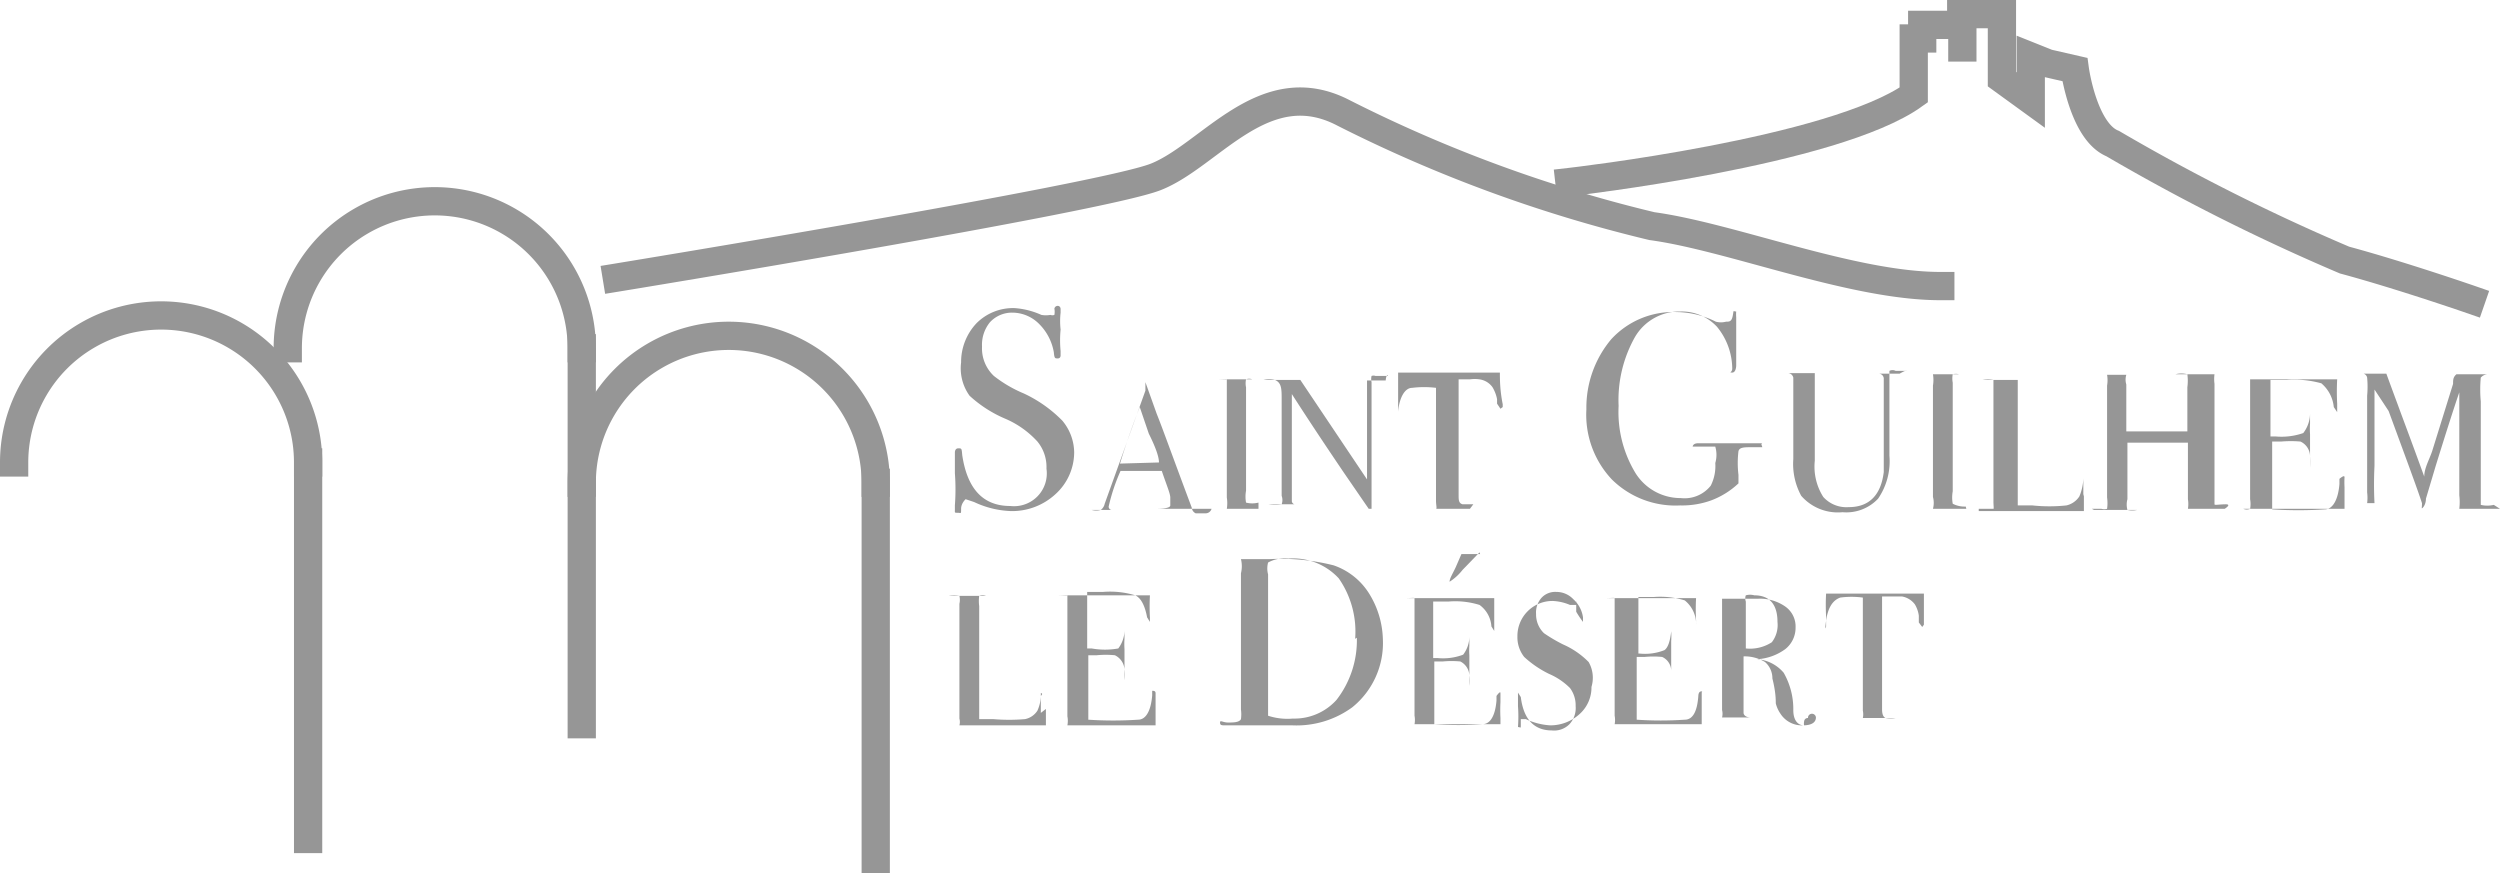 <svg xmlns="http://www.w3.org/2000/svg" viewBox="0 0 44.22 15.45"><defs><style>.cls-1{fill:#969696;}.cls-2{fill:none;stroke:#969696;stroke-linecap:square;stroke-miterlimit:10;stroke-width:0.5px;}</style></defs><g id="Calque_2" data-name="Calque 2"><g id="St_guilhem" data-name="St guilhem"><path class="cls-1" d="M19,8a1,1,0,0,1-.33.74,1.13,1.13,0,0,1-.79.3,1.66,1.66,0,0,1-.65-.16l-.15-.05S17,8.9,17,9s0,.07-.06.07-.05,0-.05-.06V8.94a3.82,3.82,0,0,0,0-.57s0-.13,0-.28V8s0-.07.06-.07.06,0,.07.12c.09.6.37.9.85.9a.58.58,0,0,0,.64-.66.71.71,0,0,0-.16-.48,1.65,1.65,0,0,0-.56-.4A2.19,2.19,0,0,1,17.15,7,.83.83,0,0,1,17,6.41a1,1,0,0,1,.27-.69.91.91,0,0,1,.68-.27,1.39,1.39,0,0,1,.47.12.45.45,0,0,0,.16,0,.1.1,0,0,0,.07,0,.3.3,0,0,0,0-.11.06.06,0,0,1,.06-.05s.05,0,.05.06v.06a1.32,1.32,0,0,0,0,.3,1.94,1.94,0,0,0,0,.38v.08s0,.05-.05.05-.06,0-.07-.11a.93.93,0,0,0-.26-.5.67.67,0,0,0-.47-.2.53.53,0,0,0-.4.17.63.63,0,0,0-.14.43.67.67,0,0,0,.21.52,2.27,2.27,0,0,0,.53.31,2.34,2.34,0,0,1,.68.48A.89.89,0,0,1,19,8Z"/><path class="cls-1" d="M21.43,9s0,0-.05,0h-1s-.07,0-.07,0,0,0,.09,0,.3,0,.3-.06v0l0-.09,0-.05c0-.07-.07-.23-.15-.47h-.73a3.35,3.35,0,0,0-.21.63.06.06,0,0,0,.05.06h.17c.06,0,.1,0,.1,0s0,0-.09,0l-.37,0h-.26s0,0,0,0,0,0,.1,0a.3.3,0,0,0,.16,0,.18.18,0,0,0,.07-.11l.72-2,0-.09,0-.06s0,0,0,0l0,0,.2.56c.09.22.29.78.62,1.66a.12.12,0,0,0,.07.1s.08,0,.17,0S21.43,9,21.43,9Zm-.93-.82q0-.15-.18-.51l-.16-.47c-.1.25-.22.58-.35,1Z"/><path class="cls-1" d="M22.26,9s0,0,0,0h-.81s0,0,0,0,0,0,.09,0,.14,0,.16,0a.64.64,0,0,0,0-.2V6.9c0-.12,0-.18,0-.19s-.07,0-.19,0-.06,0-.06,0,0,0,0,0h.8s.05,0,.05,0-.05,0-.15,0a.14.14,0,0,0-.11,0,.33.33,0,0,0,0,.14V8.68a.58.58,0,0,0,0,.21.44.44,0,0,0,.22,0S22.26,8.94,22.26,9Z"/><path class="cls-1" d="M24.55,6.65s0,0-.09,0h-.13a.1.1,0,0,0-.07,0,.25.25,0,0,0,0,.11V9s0,0,0,0,0,0-.05,0l-.44-.64c-.25-.37-.56-.83-.92-1.39V8.86a.06.06,0,0,0,.05.06h.23s0,0,0,0,0,0-.09,0h-.59s-.08,0-.08,0,0,0,.07,0a.8.8,0,0,0,.23,0,.22.22,0,0,0,0-.15V7.07c0-.19,0-.3-.12-.35a.43.43,0,0,0-.2,0c-.06,0-.08,0-.08,0s0,0,.05,0H23l1.18,1.76V6.85c0-.07,0-.11,0-.12a.05.05,0,0,0,0,0H24q-.12,0-.12,0s0,0,.08,0h.55C24.52,6.62,24.55,6.63,24.55,6.65Z"/><path class="cls-1" d="M26.54,7.23s0,0,0,0,0,0-.06-.09V7.06a.66.66,0,0,0-.08-.21.34.34,0,0,0-.23-.14.59.59,0,0,0-.17,0h-.2V8.76c0,.08,0,.14.07.16l.19,0s0,0,0,0S26,9,26,9h-.8c-.05,0-.08,0-.08,0s.05,0,.15,0,.11,0,.13,0,0-.07,0-.14v-2a1.74,1.74,0,0,0-.42,0c-.14,0-.23.19-.25.42,0,.07,0,.1,0,.1s0,0,0-.07V7c0-.11,0-.24,0-.41h1.8c0,.12,0,.31.05.56v.05Z"/><path class="cls-1" d="M31.17,7.91a0,0,0,0,1,0,0H31c-.15,0-.23,0-.25.07a1.75,1.75,0,0,0,0,.42v.15a1.44,1.44,0,0,1-.48.3,1.51,1.51,0,0,1-.55.09,1.6,1.6,0,0,1-1.21-.46,1.67,1.67,0,0,1-.45-1.24A1.88,1.88,0,0,1,28.5,6a1.49,1.49,0,0,1,1.16-.48,1.59,1.59,0,0,1,.69.17.35.35,0,0,0,.18,0c.06,0,.1,0,.12-.11s0-.07.06-.07a0,0,0,0,1,0,0,.58.58,0,0,0,0,.1c0,.18,0,.32,0,.4v.31c0,.11,0,.16,0,.15s0,.12-.07.12,0,0,0-.07a1.18,1.18,0,0,0-.27-.74.85.85,0,0,0-.65-.27.91.91,0,0,0-.8.45,2.27,2.27,0,0,0-.29,1.22,2.08,2.08,0,0,0,.3,1.19.94.94,0,0,0,.8.44.59.59,0,0,0,.53-.22.77.77,0,0,0,.08-.4.52.52,0,0,0,0-.29s-.14,0-.32,0h-.08s0,0,0,0,0-.06.1-.06h1.13C31.14,7.86,31.17,7.88,31.17,7.91Z"/><path class="cls-1" d="M33.72,6.56s0,0-.07,0h-.12a.12.12,0,0,0-.11,0V8.06a1.17,1.17,0,0,1-.2.76.77.77,0,0,1-.63.24.86.86,0,0,1-.73-.29,1.18,1.18,0,0,1-.14-.65V6.68a.1.1,0,0,0-.09-.08H31.5s-.06,0-.06,0,0,0,0,0h.81s.06,0,.06,0a0,0,0,0,1,0,0h-.21a.1.1,0,0,0,0,0V8.15a1,1,0,0,0,.15.64.55.55,0,0,0,.45.18c.36,0,.57-.21.62-.62,0-.06,0-.33,0-.79V6.71a.09.09,0,0,0-.08-.1h-.14c-.05,0-.07,0-.07,0s0,0,0,0h.57S33.72,6.54,33.72,6.56Z"/><path class="cls-1" d="M34.78,9s0,0,0,0h-.85s0,0,0,0,0,0,.09,0,.15,0,.17,0a.4.4,0,0,0,0-.21V6.82a.59.59,0,0,0,0-.2s-.08,0-.2,0-.07,0-.07,0,0,0,0,0h.84s.05,0,.05,0-.05,0-.16,0a.21.21,0,0,0-.11,0,.4.4,0,0,0,0,.15V8.69a.61.61,0,0,0,0,.22.45.45,0,0,0,.23.05S34.78,9,34.78,9Z"/><path class="cls-1" d="M36.86,8.74c0,.06,0,.16,0,.3H35S35,9,35,9s0,0,.1,0,.15,0,.16,0,0-.06,0-.13v-2c0-.08,0-.14,0-.15a.51.51,0,0,0-.19,0s-.07,0-.07,0,0,0,.05,0h.82s.06,0,.06,0,0,0,0,0h-.12q-.1,0-.12,0s0,.09,0,.19V8.94h.26a2.86,2.86,0,0,0,.6,0,.37.37,0,0,0,.23-.16.89.89,0,0,0,.07-.32,0,0,0,0,1,0-.05s0,0,0,.05v.32Z"/><path class="cls-1" d="M39.35,9s0,0-.07,0H38.5s-.07,0-.07,0,.06,0,.17,0,.09,0,.1,0a.54.54,0,0,0,0-.17v-1H37.63v1a.36.36,0,0,0,0,.19.38.38,0,0,0,.17,0c.06,0,.09,0,.09,0s0,0-.07,0h-.78S37,9,37,9s0,0,.07,0h.1a.19.19,0,0,0,.1,0,.72.72,0,0,0,0-.2V6.82a.56.56,0,0,0,0-.19s0,0-.11,0H37s0,0,0,0,0,0,0,0h.8s.06,0,.06,0,0,0-.11,0-.13,0-.14,0a.29.29,0,0,0,0,.17v.83h1.08V6.85a.86.86,0,0,0,0-.23.4.4,0,0,0-.21,0s0,0,0,0,0,0,.06,0h.78s.08,0,.08,0-.05,0-.16,0h-.07s0,0,0,0a.63.63,0,0,0,0,.17V8.72c0,.11,0,.18,0,.2s.09,0,.2,0S39.35,9,39.35,9Z"/><path class="cls-1" d="M41.47,8.44a1.62,1.62,0,0,0,0,.18c0,.11,0,.21,0,.31V9L40.06,9h-.45s-.06,0-.06,0,0,0,0,0h.13a.15.15,0,0,0,.12,0,.49.49,0,0,0,0-.17v-2q0-.11,0-.12s-.09,0-.2,0-.06,0-.06,0,0,0,.08,0h1.52l.2,0a4,4,0,0,0,0,.43l0,.15v0s0,0,0,0,0,0-.06-.09a.63.63,0,0,0-.22-.42,1.79,1.79,0,0,0-.61-.06h-.29v1h.09a1.17,1.17,0,0,0,.49-.06.57.57,0,0,0,.12-.35s0-.08,0-.08,0,0,0,.07,0,.1,0,.19a1.42,1.42,0,0,0,0,.19c0,.25,0,.43,0,.52s0,0,0,.07a0,0,0,0,1,0,0s0,0,0,0a1.88,1.88,0,0,0,0-.2.29.29,0,0,0-.17-.26,2,2,0,0,0-.34,0h-.16v1.2a7.39,7.39,0,0,0,.93,0c.15,0,.24-.19.26-.45,0-.06,0-.09,0-.09S41.47,8.39,41.47,8.44Z"/><path class="cls-1" d="M44.22,9s0,0-.08,0h-.89s-.08,0-.08,0,0,0,.1,0,.2,0,.23,0a1,1,0,0,0,0-.24V6.82l0,.12c-.1.29-.24.73-.42,1.31l-.17.57c0,.11-.06.17-.07.17s0,0,0-.09c-.07-.22-.27-.76-.59-1.63L42,6.89V8.24a6.54,6.54,0,0,0,0,.66s.07,0,.17,0,.12,0,.12,0,0,0-.08,0h-.17l-.41,0s-.07,0-.07,0,.07,0,.21,0,.09,0,.1,0a.77.77,0,0,0,0-.19V7a1.73,1.73,0,0,0,0-.32.09.09,0,0,0-.06-.07l-.2,0s-.06,0-.06,0,0,0,.11,0h.55s.08.22.21.57c.05.14.21.56.46,1.25,0-.15.09-.3.14-.45l.37-1.19c0-.07,0-.12.06-.17h.68s0,0,0,0,0,0-.06,0H44a.17.17,0,0,0-.12.06,2.26,2.26,0,0,0,0,.42V8.76c0,.1,0,.16,0,.17a.49.49,0,0,0,.23,0h0S44.22,9,44.22,9Z"/><path class="cls-1" d="M18.5,12.54c0,.05,0,.15,0,.29H16.78s-.06,0-.06,0l.09,0c.09,0,.14,0,.16,0a.22.22,0,0,0,0-.12V10.68a.3.3,0,0,0,0-.14.56.56,0,0,0-.19,0s-.06,0-.06,0,0,0,0,0h.78s.06,0,.06,0,0,0,0,0h-.12a.17.17,0,0,0-.12,0,.67.67,0,0,0,0,.18v2h.25a3.3,3.3,0,0,0,.56,0,.34.34,0,0,0,.22-.15.68.68,0,0,0,.06-.31s0,0,0,0,.05,0,0,.05v.3Z"/><path class="cls-1" d="M20.44,12.26s0,.06,0,.16,0,.2,0,.29v.12c-.22,0-.65,0-1.31,0h-.42s-.07,0-.07,0a0,0,0,0,1,0,0h.13c.06,0,.1,0,.11,0a.42.42,0,0,0,0-.16V10.64c0-.06,0-.1,0-.11s-.08,0-.18,0-.06,0-.06,0,0,0,.08,0h1.62a3.76,3.76,0,0,0,0,.4V11a0,0,0,0,1,0,0s0,0-.05-.08q-.06-.32-.21-.39a1.54,1.54,0,0,0-.57-.06h-.28v1h.08a1.33,1.33,0,0,0,.47,0,.54.54,0,0,0,.11-.34c0-.05,0-.07,0-.07s0,0,0,.06v.18a1.36,1.36,0,0,0,0,.18c0,.24,0,.41,0,.5v0s0,.05,0,.05a0,0,0,0,1,0,0,.78.78,0,0,1,0-.19.3.3,0,0,0-.17-.25,1.64,1.64,0,0,0-.32,0h-.15v1.14a6.69,6.69,0,0,0,.88,0c.15,0,.23-.18.25-.43,0-.06,0-.08,0-.08S20.44,12.21,20.44,12.26Z"/><path class="cls-1" d="M24.46,11.3a1.46,1.46,0,0,1-.54,1.21,1.67,1.67,0,0,1-1.06.32H21.67c-.06,0-.09,0-.09-.05s.05,0,.14,0,.2,0,.23-.06a.63.63,0,0,0,0-.17V10.14a.52.52,0,0,0,0-.25s-.1,0-.22,0-.11,0-.11,0,0,0,.08,0h.76a3.79,3.79,0,0,1,1.13.11,1.2,1.2,0,0,1,.64.52A1.6,1.6,0,0,1,24.46,11.3Zm-.49,0a1.65,1.65,0,0,0-.29-1.07,1.1,1.1,0,0,0-.89-.35.6.6,0,0,0-.36.07.4.4,0,0,0,0,.21v2.35c0,.08,0,.13,0,.15l0,0a1.1,1.1,0,0,0,.44.05,1,1,0,0,0,.77-.33A1.72,1.72,0,0,0,24,11.28Z"/><path class="cls-1" d="M26.54,12.26v.16a2.72,2.72,0,0,0,0,.28v.11c-.21,0-.64,0-1.28,0h-.41s-.06,0-.06,0a0,0,0,0,1,0,0h.12c.06,0,.1,0,.11,0a.4.4,0,0,0,0-.15V10.69c0-.06,0-.1,0-.11s-.08,0-.18,0-.05,0-.05,0,0,0,.07,0h1.57q0,.13,0,.39l0,.14v.05a0,0,0,0,1,0,0s0,0-.05-.08a.51.51,0,0,0-.21-.38,1.45,1.45,0,0,0-.55-.06h-.27v1h.08a1,1,0,0,0,.45-.06.53.53,0,0,0,.11-.33s0-.07,0-.07,0,0,0,.06v.18a1.23,1.23,0,0,0,0,.17c0,.24,0,.4,0,.49v0s0,.05,0,.05a0,0,0,0,1,0,0,.76.76,0,0,1,0-.18.29.29,0,0,0-.16-.25,1.67,1.67,0,0,0-.31,0h-.15v1.11a6.2,6.2,0,0,0,.85,0c.15,0,.23-.17.25-.42,0,0,0-.08,0-.08S26.54,12.21,26.54,12.26Zm-.37-2.49-.3.31a.92.92,0,0,1-.23.21s0,0,0,0h0c0-.06.06-.15.11-.26l.1-.23h.33Z"/><path class="cls-1" d="M28.15,12.15a.63.63,0,0,1-.21.48.77.77,0,0,1-.52.2,1.18,1.18,0,0,1-.43-.11l-.09,0s0,0,0,.09,0,.05-.05.05,0,0,0,0v0a2.51,2.51,0,0,0,0-.37s0-.08,0-.19v0s0-.05,0-.05,0,0,.05.08c.05.4.24.59.55.59a.38.38,0,0,0,.31-.11.42.42,0,0,0,.11-.32.51.51,0,0,0-.1-.32,1.18,1.18,0,0,0-.37-.25,1.82,1.82,0,0,1-.44-.3.56.56,0,0,1-.12-.36.62.62,0,0,1,.63-.63.88.88,0,0,1,.3.07l.11,0h0a.15.15,0,0,0,0-.07,0,0,0,0,1,0,0,0,0,0,0,1,0,0v0c0,.05,0,.11,0,.19A1.69,1.69,0,0,0,28,11v0s0,0,0,0,0,0,0-.08a.53.53,0,0,0-.17-.32.41.41,0,0,0-.3-.13.33.33,0,0,0-.26.1.39.39,0,0,0-.1.29.46.46,0,0,0,.14.34,2.75,2.75,0,0,0,.34.2,1.45,1.45,0,0,1,.45.31A.56.56,0,0,1,28.15,12.15Z"/><path class="cls-1" d="M30.1,12.26s0,.06,0,.16v.39l-1.28,0H28.4s-.07,0-.07,0l0,0h.13c.06,0,.09,0,.1,0a.4.4,0,0,0,0-.15V10.69c0-.06,0-.1,0-.11s-.08,0-.18,0-.05,0-.05,0,0,0,.07,0H30a3.61,3.61,0,0,0,0,.39V11a.43.43,0,0,1,0,.05,0,0,0,0,1,0,0S30,11.07,30,11a.54.54,0,0,0-.2-.38,1.48,1.48,0,0,0-.55-.06h-.27v1H29a.93.93,0,0,0,.44-.06q.09-.06.12-.33s0-.07,0-.07,0,0,0,.06a1.36,1.36,0,0,1,0,.18c0,.08,0,.13,0,.17,0,.24,0,.4,0,.49a.11.11,0,0,1,0,0s0,.05,0,.05,0,0,0,0,0-.08,0-.18a.27.27,0,0,0-.16-.25,1.59,1.59,0,0,0-.31,0h-.14v1.11a6.31,6.31,0,0,0,.85,0q.21,0,.24-.42s0-.08.05-.08S30.1,12.21,30.1,12.26Z"/><path class="cls-1" d="M32.12,12.69c0,.09-.08.14-.23.14a.45.45,0,0,1-.4-.21.55.55,0,0,1-.08-.18c0-.06,0-.2-.06-.44a.38.38,0,0,0-.13-.29.69.69,0,0,0-.38-.1v1s0,.07.11.08h.15s0,0,0,0,0,0-.05,0h-.78s-.07,0-.07,0,0,0,.1,0,.15,0,.16,0a.27.27,0,0,0,0-.13V10.75c0-.09,0-.14,0-.16l-.17,0c-.06,0-.08,0-.08,0s0,0,.05,0h.84a.78.78,0,0,1,.48.14.43.43,0,0,1,.18.37.48.48,0,0,1-.18.38.93.93,0,0,1-.5.18h0a.68.68,0,0,1,.47.24,1.29,1.29,0,0,1,.17.66c0,.18.08.27.19.27s0,0,0,0h0a.18.18,0,0,1,0-.06s0-.07.07-.07A.07.07,0,0,1,32.12,12.69ZM31.44,11c0-.31-.14-.47-.41-.47a.28.28,0,0,0-.15,0,.16.16,0,0,0,0,.11v.83a.71.71,0,0,0,.46-.11A.5.5,0,0,0,31.44,11Z"/><path class="cls-1" d="M34,11.09s0,0,0,0,0,0-.06-.08v-.12a.52.52,0,0,0-.07-.2.36.36,0,0,0-.23-.14l-.17,0h-.18v2q0,.12.06.15a.53.53,0,0,0,.18,0s0,0,0,0,0,0,0,0h-.77s-.08,0-.08,0,0,0,.14,0,.11,0,.13,0a.31.31,0,0,0,0-.13v-2a1.49,1.49,0,0,0-.4,0c-.14.05-.22.19-.25.41s0,.1,0,.1,0,0,0-.07V10.9a3.58,3.58,0,0,1,0-.4h1.73c0,.13,0,.31,0,.55v0Z"/><path class="cls-2" d="M10.91,4.91s8.56-1.4,9.53-1.78S22.36,1.26,23.77,2A24.9,24.9,0,0,0,29.22,4c1.4.19,3.54,1.06,5.1,1.06"/><path class="cls-2" d="M27.76,3.22s4.68-.53,6.09-1.54v-1H34V.44h.71v.4"/><path class="cls-2" d="M34.69.44V.25h.72V1.4l.51.37V1l.3.12.48.11s.15,1.1.67,1.31a36.11,36.11,0,0,0,4.1,2.06c1,.27,2.24.7,2.24.7"/><path class="cls-2" d="M.25,8.18a2.6,2.6,0,0,1,5.2,0"/><line class="cls-2" x1="5.45" y1="8.18" x2="5.45" y2="14.84"/><path class="cls-2" d="M5.09,6.16a2.6,2.6,0,1,1,5.2,0"/><line class="cls-2" x1="10.29" y1="6.16" x2="10.29" y2="12.81"/><path class="cls-2" d="M10.29,8.54a2.6,2.6,0,0,1,5.2,0"/><line class="cls-2" x1="15.49" y1="8.54" x2="15.49" y2="15.2"/></g></g></svg>